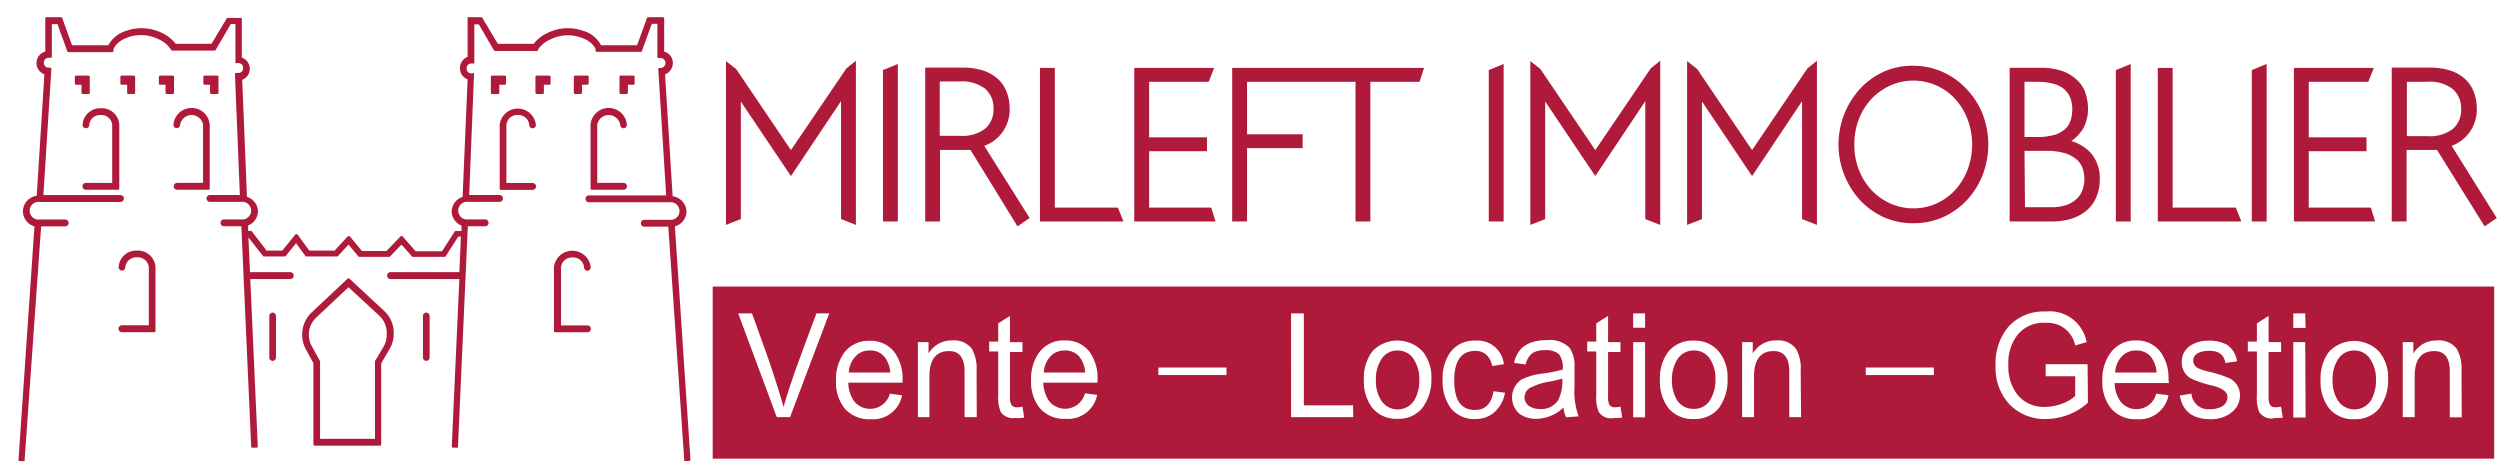 <?xml version="1.0" encoding="UTF-8"?>
<svg xmlns="http://www.w3.org/2000/svg" id="Calque_1" data-name="Calque 1" viewBox="0 0 254 48">
  <defs>
    <style>.cls-1{fill:#af1a3a;}</style>
  </defs>
  <path class="cls-1" d="M8.73,18.58a.35.35,0,0,0,0,.7H12a.12.12,0,0,0,.12-.12V12.68A1.77,1.77,0,0,0,10.23,11a1.78,1.78,0,0,0-1.84,1.69.34.34,0,1,0,.68,0,1.09,1.09,0,0,1,1.16-1,1.1,1.1,0,0,1,1.17,1v5.9Z"></path>
  <path class="cls-1" d="M21.31,19.16V12.68a1.85,1.85,0,0,0-3.69,0,.34.34,0,1,0,.68,0,1.18,1.18,0,0,1,2.33,0v5.9H18a.35.35,0,0,0,0,.7h3.22A.12.12,0,0,0,21.31,19.16Z"></path>
  <path class="cls-1" d="M13.92,25.46a1.79,1.79,0,0,0-1.87,1.69.34.34,0,1,0,.68,0,1.11,1.11,0,0,1,1.19-1,1.11,1.11,0,0,1,1.2,1v5.9H12.39a.35.35,0,0,0,0,.7h3.28a.13.13,0,0,0,.13-.13V27.15A1.79,1.79,0,0,0,13.92,25.46Z"></path>
  <path class="cls-1" d="M8.41,9.55H9a.13.13,0,0,0,.12-.13V7.81A.13.13,0,0,0,9,7.68H7.72a.13.13,0,0,0-.12.13v.67a.13.13,0,0,0,.12.13h.56v.81A.13.13,0,0,0,8.41,9.55Z"></path>
  <path class="cls-1" d="M21.47,9.55h.61a.12.12,0,0,0,.12-.13V7.81a.12.12,0,0,0-.12-.13H20.79a.13.13,0,0,0-.13.13v.67a.13.13,0,0,0,.13.13h.55v.81A.13.13,0,0,0,21.47,9.55Z"></path>
  <path class="cls-1" d="M13,9.55h.61a.12.12,0,0,0,.12-.13V7.81a.12.12,0,0,0-.12-.13H12.36a.13.13,0,0,0-.13.13v.67a.13.13,0,0,0,.13.13h.56v.81A.12.12,0,0,0,13,9.55Z"></path>
  <path class="cls-1" d="M17.68,9.42V7.81a.13.13,0,0,0-.13-.13H16.26a.12.12,0,0,0-.12.13v.67a.12.12,0,0,0,.12.13h.56v.81a.12.12,0,0,0,.12.13h.61A.13.13,0,0,0,17.68,9.42Z"></path>
  <path class="cls-1" d="M68.57,23a1.61,1.61,0,0,0,1.18-1.5,1.63,1.63,0,0,0-1.41-1.56L67.57,7.55a1.2,1.2,0,0,0,.79-1.14,1.19,1.19,0,0,0-.88-1.17V1.87a.12.12,0,0,0-.12-.12H65.85a.11.11,0,0,0-.12.08l-1,2.77H61.07a3,3,0,0,0-1.92-1.5,4.65,4.65,0,0,0-3.51.24,3.79,3.79,0,0,0-1.42,1.11H50.58L49,1.81a.11.11,0,0,0-.1-.06H47.6a.12.12,0,0,0-.09,0,.18.18,0,0,0,0,.09l0,3.94a1.23,1.23,0,0,0,0,2.29L47,20a1.61,1.61,0,0,0-1.11,1.48,1.59,1.59,0,0,0,1,1.44l0,.55h-.59a.11.11,0,0,0-.11.06l-1.28,2H42.23L40.89,24a.09.09,0,0,0-.09,0,.11.11,0,0,0-.09,0l-1.44,1.5h-2.5L35.53,24a.11.11,0,0,0-.09,0,.16.16,0,0,0-.1,0L34,25.46H31.42l-1.2-1.65a.14.14,0,0,0-.1,0,.08.08,0,0,0-.1,0l-1.34,1.65H27.09l-1.54-2a.14.14,0,0,0-.1,0h-.24l0-.55a1.58,1.58,0,0,0,1-1.44A1.59,1.59,0,0,0,25.09,20L24.61,8.1A1.18,1.18,0,0,0,25.38,7a1.21,1.21,0,0,0-.81-1.15l0-3.94a.16.16,0,0,0,0-.09.16.16,0,0,0-.09,0H23.14a.11.11,0,0,0-.11.06L21.49,4.45H17.85a3.75,3.75,0,0,0-1.41-1.11,4.68,4.68,0,0,0-3.52-.24A3.1,3.1,0,0,0,11,4.6H7.32l-1-2.77a.13.13,0,0,0-.12-.08H4.72a.12.12,0,0,0-.12.12V5.24a1.2,1.2,0,0,0-.89,1.17,1.21,1.21,0,0,0,.8,1.14L3.73,19.89a1.62,1.62,0,0,0-1.4,1.56A1.6,1.6,0,0,0,3.5,23L1.88,46.71a.12.12,0,0,0,.11.14l.43,0h0a.11.11,0,0,0,.08,0,.1.1,0,0,0,0-.09L4.18,23H6.62a.35.35,0,0,0,0-.7H4.05a.9.9,0,1,1,0-1.78h8.19a.35.35,0,0,0,0-.7H4.41L5.22,7a.14.14,0,0,0-.13-.13H4.86a.51.51,0,0,1,0-1h.29a.12.12,0,0,0,.12-.12V2.45h.57l1,2.77a.13.13,0,0,0,.12.08H11.4a.12.12,0,0,0,.12-.09l0-.17s.22-.83,1.57-1.28a4,4,0,0,1,3,.22,2.86,2.86,0,0,1,1.24,1l.07.1a.11.11,0,0,0,.1.06H21.8a.11.11,0,0,0,.11-.06l1.54-2.64h.47l0,3.88a.18.18,0,0,0,0,.09.15.15,0,0,0,.09,0h.22a.48.48,0,0,1,.47.5.47.47,0,0,1-.44.5H24a.14.14,0,0,0-.13.13l.5,12.27H21.33a.35.35,0,0,0,0,.7h3.15a.9.9,0,1,1,0,1.78H22.76a.35.35,0,0,0,0,.7h1.76l1,22.4a.2.2,0,0,0,.05.09.11.11,0,0,0,.08,0h0l.43,0a.12.12,0,0,0,.11-.13l-.76-17h4.07a.34.34,0,0,0,.34-.35.35.35,0,0,0-.34-.35h-4.1l-.16-3.53,1.48,1.89a.14.14,0,0,0,.1.05h2.11a.12.12,0,0,0,.1-.05l1.05-1.3.95,1.3a.16.16,0,0,0,.11.05h3.06a.18.18,0,0,0,.09,0l1.12-1.21,1,1.2a.12.12,0,0,0,.09.05h3a.15.15,0,0,0,.09,0l1.2-1.25,1.11,1.25a.15.15,0,0,0,.09,0h3.19a.11.11,0,0,0,.1-.06l1.28-2h.27l-.16,3.61h-7a.35.35,0,0,0-.34.35.34.34,0,0,0,.34.35h7l-.77,17a.13.13,0,0,0,.12.13l.43,0h0a.11.11,0,0,0,.08,0,.18.18,0,0,0,0-.09l1-22.4h1.76a.35.35,0,0,0,0-.7H47.59a.9.9,0,1,1,0-1.78h3.16a.35.35,0,0,0,0-.7H47.67l.49-12.27a.09.09,0,0,0,0-.09.11.11,0,0,0-.09,0h-.23a.46.46,0,0,1-.43-.5.48.48,0,0,1,.47-.5h.22a.18.18,0,0,0,.09,0,.16.16,0,0,0,0-.09l0-3.88h.46l1.54,2.64a.14.14,0,0,0,.11.06h4.24a.13.13,0,0,0,.11-.05L54.68,5a3,3,0,0,1,1.25-1,4,4,0,0,1,3-.22C60.29,4.21,60.5,5,60.51,5l0,.18a.12.12,0,0,0,.12.09h4.47a.12.12,0,0,0,.12-.08l1-2.77h.57V5.78a.12.12,0,0,0,.13.12h.28a.51.51,0,0,1,0,1H67a.12.12,0,0,0-.12.13l.8,12.82H59.84a.35.35,0,0,0,0,.7H68a.9.9,0,1,1,0,1.78H65.46a.35.35,0,0,0,0,.7H67.9l1.62,23.72a.13.13,0,0,0,0,.09l.09,0h0l.42,0a.14.14,0,0,0,.12-.14Z"></path>
  <path class="cls-1" d="M60,12.68v6.48a.12.12,0,0,0,.13.12h3.22a.35.35,0,0,0,0-.7H60.68v-5.9a1.18,1.18,0,0,1,2.33,0,.35.35,0,0,0,.34.35.35.35,0,0,0,.34-.35,1.85,1.85,0,0,0-3.69,0Z"></path>
  <path class="cls-1" d="M52.61,11.69a1.09,1.09,0,0,1,1.16,1,.35.35,0,0,0,.34.35.35.35,0,0,0,.34-.35,1.85,1.85,0,0,0-3.68,0v6.48a.12.12,0,0,0,.12.12h3.22a.35.35,0,0,0,0-.7H51.45v-5.9A1.09,1.09,0,0,1,52.61,11.69Z"></path>
  <path class="cls-1" d="M58.15,26.16a1.1,1.1,0,0,1,1.19,1,.35.35,0,0,0,.34.35.35.35,0,0,0,.34-.35,1.88,1.88,0,0,0-3.74,0v6.47a.13.13,0,0,0,.12.13h3.28a.35.35,0,0,0,0-.7H57v-5.9A1.1,1.1,0,0,1,58.15,26.16Z"></path>
  <path class="cls-1" d="M63.67,9.55a.12.12,0,0,0,.12-.13V8.61h.56a.13.13,0,0,0,.13-.13V7.81a.13.13,0,0,0-.13-.13H63.06a.12.12,0,0,0-.12.13V9.42a.12.12,0,0,0,.12.13Z"></path>
  <path class="cls-1" d="M59,9.55a.13.13,0,0,0,.13-.13V8.61h.56a.12.12,0,0,0,.12-.13V7.81a.12.12,0,0,0-.12-.13H58.43a.13.13,0,0,0-.13.13V9.42a.13.13,0,0,0,.13.13Z"></path>
  <path class="cls-1" d="M55.82,7.68h-1.3a.13.13,0,0,0-.12.13V9.42a.13.13,0,0,0,.12.13h.61a.13.13,0,0,0,.13-.13V8.61h.56a.13.13,0,0,0,.12-.13V7.81A.13.13,0,0,0,55.82,7.68Z"></path>
  <path class="cls-1" d="M51.41,8.48V7.81a.12.12,0,0,0-.12-.13H50a.13.13,0,0,0-.13.13V9.42a.13.13,0,0,0,.13.13h.61a.13.13,0,0,0,.12-.13V8.61h.56A.12.12,0,0,0,51.41,8.48Z"></path>
  <path class="cls-1" d="M27.7,31.76a.35.35,0,0,0-.34.35v4.21a.35.35,0,0,0,.34.35.35.35,0,0,0,.34-.35V32.11A.35.35,0,0,0,27.7,31.76Z"></path>
  <path class="cls-1" d="M43.31,31.76a.35.35,0,0,0-.34.35v4.21a.34.34,0,1,0,.68,0V32.11A.35.35,0,0,0,43.31,31.76Z"></path>
  <path class="cls-1" d="M35.5,28.31a.13.13,0,0,0-.18,0l-3.67,3.45A3.07,3.07,0,0,0,30.7,34a3.15,3.15,0,0,0,.37,1.48l.77,1.42v8.25a.13.13,0,0,0,.13.13H38.6a.13.13,0,0,0,.13-.13V36.92l.81-1.39A3.06,3.06,0,0,0,40,34V33.8a3,3,0,0,0-1-2.24ZM39.29,34A2.41,2.41,0,0,1,39,35.17l-.9,1.52a.13.13,0,0,0,0,.06v7.83H32.52V36.76a.13.13,0,0,0,0-.06l-.85-1.55A2.4,2.4,0,0,1,31.38,34a2.36,2.36,0,0,1,.72-1.71l3.31-3.11,3.14,2.91a2.35,2.35,0,0,1,.74,1.72Z"></path>
  <polygon class="cls-1" points="80.36 15.25 74.79 7.01 73.76 6.21 73.76 22.85 75.27 22.26 75.27 10.32 80.36 17.89 85.45 10.27 85.45 22.26 86.96 22.85 86.96 6.18 86 6.94 80.36 15.25"></polygon>
  <polygon class="cls-1" points="89.71 22.5 91.22 22.5 91.22 6.5 89.71 7.12 89.71 22.5"></polygon>
  <path class="cls-1" d="M102.58,11a4.74,4.74,0,0,0-.26-1.54,3.55,3.55,0,0,0-.83-1.34,4.2,4.2,0,0,0-1.5-.92,6.64,6.64,0,0,0-2.23-.33H94V22.5h1.51V15.23h3.09L103.38,23l1.23-.85L100,14.82A3.91,3.91,0,0,0,102.58,11Zm-7.1-2.72h2a3.8,3.8,0,0,1,2.65.77,2.59,2.59,0,0,1,.81,2,2.56,2.56,0,0,1-.82,2,3.79,3.79,0,0,1-2.6.75H95.48Z"></path>
  <polygon class="cls-1" points="107.17 21.09 107.17 6.9 105.66 6.9 105.66 22.5 114.14 22.5 113.58 21.09 107.17 21.09"></polygon>
  <polygon class="cls-1" points="116.75 21.09 116.75 15.36 122.63 15.36 122.63 13.95 116.75 13.95 116.75 8.31 122.8 8.31 123.36 6.9 115.24 6.9 115.24 22.5 123.5 22.5 123.06 21.09 116.75 21.09"></polygon>
  <polygon class="cls-1" points="132.72 6.9 125.19 6.9 125.19 22.5 126.7 22.5 126.7 15.05 132.35 15.05 132.35 13.64 126.7 13.64 126.7 8.31 132.25 8.31 132.33 8.31 137.72 8.31 137.72 22.5 139.23 22.5 139.23 8.31 144.22 8.31 144.69 6.9 132.88 6.9 132.72 6.9"></polygon>
  <polygon class="cls-1" points="151.26 22.5 152.77 22.5 152.77 6.5 151.26 7.12 151.26 22.5"></polygon>
  <polygon class="cls-1" points="162.08 15.25 156.5 7.01 155.48 6.21 155.48 22.85 156.99 22.26 156.99 10.31 161.9 17.62 162.08 17.89 167.16 10.28 167.16 22.26 168.68 22.85 168.68 6.17 167.72 6.94 162.08 15.25"></polygon>
  <polygon class="cls-1" points="178.01 15.25 172.43 7.01 171.41 6.21 171.41 22.85 172.92 22.26 172.92 10.31 177.83 17.62 178.01 17.89 183.09 10.28 183.09 22.26 184.6 22.85 184.6 6.17 183.64 6.94 178.01 15.25"></polygon>
  <path class="cls-1" d="M199.76,9a7.59,7.59,0,0,0-2.41-1.7,7.34,7.34,0,0,0-3-.62,7.18,7.18,0,0,0-3,.62A7.54,7.54,0,0,0,189,9a8.41,8.41,0,0,0,0,11.36,7.57,7.57,0,0,0,2.4,1.71,7.18,7.18,0,0,0,3,.61,7.34,7.34,0,0,0,3-.61,7.61,7.61,0,0,0,2.41-1.71,8.14,8.14,0,0,0,1.61-2.54,8.62,8.62,0,0,0,0-6.27A8.07,8.07,0,0,0,199.76,9Zm-7.71,11.67a6.17,6.17,0,0,1-1.91-1.36,6.46,6.46,0,0,1-1.28-2.06,7,7,0,0,1-.46-2.57,7,7,0,0,1,.46-2.57,6.46,6.46,0,0,1,1.28-2.06,6.17,6.17,0,0,1,1.91-1.36,5.76,5.76,0,0,1,6.59,1.36,6.59,6.59,0,0,1,1.26,2.06,7.26,7.26,0,0,1,0,5.14,6.59,6.59,0,0,1-1.26,2.06,5.76,5.76,0,0,1-6.59,1.36Z"></path>
  <path class="cls-1" d="M210.44,14.33a4.21,4.21,0,0,0,1.19-1.24,4.11,4.11,0,0,0,.51-2.06,5,5,0,0,0-.21-1.42,3.17,3.17,0,0,0-.76-1.34,4.22,4.22,0,0,0-1.49-1,6.54,6.54,0,0,0-2.39-.38h-3.11V22.5h4.29a6.62,6.62,0,0,0,2-.28,4.55,4.55,0,0,0,1.55-.85A3.69,3.69,0,0,0,213,20a4.58,4.58,0,0,0,.34-1.77,3.94,3.94,0,0,0-.87-2.64A4.36,4.36,0,0,0,210.44,14.33Zm-4.75,1h2.19a6.35,6.35,0,0,1,2,.26,3.4,3.4,0,0,1,1.18.68,2.13,2.13,0,0,1,.56.91,3.77,3.77,0,0,1,.16,1,3.52,3.52,0,0,1-.16,1,2.32,2.32,0,0,1-.52.91,2.89,2.89,0,0,1-1,.68,4.5,4.5,0,0,1-1.7.28h-2.66Zm3-1.62a6.05,6.05,0,0,1-1.73.21h-1.27V8.31h1.23a6.8,6.8,0,0,1,1.47.14,3.22,3.22,0,0,1,1.14.46,2.37,2.37,0,0,1,.74.86,3,3,0,0,1,.27,1.35,3.47,3.47,0,0,1-.18,1.15,2,2,0,0,1-.58.87A3,3,0,0,1,208.69,13.72Z"></path>
  <polygon class="cls-1" points="214.97 22.5 216.48 22.5 216.48 6.5 214.97 7.12 214.97 22.5"></polygon>
  <polygon class="cls-1" points="220.74 21.09 220.74 6.9 219.23 6.9 219.23 22.5 227.72 22.5 227.16 21.09 220.74 21.09"></polygon>
  <polygon class="cls-1" points="228.78 22.5 230.29 22.5 230.29 6.5 228.78 7.12 228.78 22.5"></polygon>
  <polygon class="cls-1" points="234.57 21.09 234.57 15.36 240.44 15.36 240.44 13.95 234.57 13.95 234.57 8.31 240.62 8.31 241.18 6.9 233.06 6.9 233.06 22.5 241.31 22.5 240.88 21.09 234.57 21.09"></polygon>
  <path class="cls-1" d="M249.09,14.82A3.91,3.91,0,0,0,251.64,11a4.7,4.7,0,0,0-.26-1.54,3.55,3.55,0,0,0-.83-1.34,4.2,4.2,0,0,0-1.5-.92,6.66,6.66,0,0,0-2.24-.33H243V22.5h1.51V15.23h3.09L252.44,23l1.23-.85Zm-4.55-6.51h2.05a3.8,3.8,0,0,1,2.65.77,2.59,2.59,0,0,1,.81,2,2.56,2.56,0,0,1-.82,2,3.79,3.79,0,0,1-2.6.75h-2.09Z"></path>
  <path class="cls-1" d="M142,35.61a1.91,1.91,0,0,0-1.72,1,3.7,3.7,0,0,0-.49,2,3.74,3.74,0,0,0,.49,2,2,2,0,0,0,3.45,0,4,4,0,0,0,.47-2,3.67,3.67,0,0,0-.5-2A1.9,1.9,0,0,0,142,35.61Z"></path>
  <path class="cls-1" d="M108.2,35.61a1.91,1.91,0,0,0-1.51.64,2.55,2.55,0,0,0-.64,1.6h4.21a2.92,2.92,0,0,0-.59-1.6A1.84,1.84,0,0,0,108.2,35.61Z"></path>
  <path class="cls-1" d="M217.05,35.61a1.92,1.92,0,0,0-1.51.64,2.61,2.61,0,0,0-.64,1.6h4.21a2.92,2.92,0,0,0-.58-1.6A1.85,1.85,0,0,0,217.05,35.61Z"></path>
  <path class="cls-1" d="M155.67,39.31a1.14,1.14,0,0,0-.78,1,1.1,1.1,0,0,0,.48.95,1.82,1.82,0,0,0,1,.29,2.07,2.07,0,0,0,1.93-.87,4.32,4.32,0,0,0,.43-2.22,10.05,10.05,0,0,1-1.46.34A5.89,5.89,0,0,0,155.67,39.31Z"></path>
  <path class="cls-1" d="M172.09,35.61a1.93,1.93,0,0,0-1.73,1,3.79,3.79,0,0,0-.49,2,3.84,3.84,0,0,0,.49,2,1.93,1.93,0,0,0,1.73.93,1.89,1.89,0,0,0,1.72-1,3.9,3.9,0,0,0,.48-2,3.59,3.59,0,0,0-.51-2A1.89,1.89,0,0,0,172.09,35.61Z"></path>
  <path class="cls-1" d="M239.2,35.61a1.91,1.91,0,0,0-1.72,1,3.7,3.7,0,0,0-.49,2,3.74,3.74,0,0,0,.49,2,2,2,0,0,0,3.45,0,4,4,0,0,0,.47-2,3.59,3.59,0,0,0-.51-2A1.88,1.88,0,0,0,239.2,35.61Z"></path>
  <path class="cls-1" d="M72.41,29.11V46.6h181V29.11Zm7.86,13.27H78.92L75,31.84h1.4q.84,2.31,1.66,4.61,1,2.94,1.55,4.9c.37-1.32.91-2.94,1.62-4.88.57-1.54,1.14-3.09,1.72-4.63h1.3Zm11.43-3.5H86.19a3.32,3.32,0,0,0,.58,1.87A2.08,2.08,0,0,0,90.41,40l1.24.16a3,3,0,0,1-3.21,2.43,3.24,3.24,0,0,1-2.62-1.09,4.23,4.23,0,0,1-.88-2.82,4.52,4.52,0,0,1,.85-2.87,3.07,3.07,0,0,1,2.59-1.18,3,3,0,0,1,2.5,1.16,4.54,4.54,0,0,1,.82,2.8Zm7.54,3.5H98V37.74c0-1.38-.52-2.07-1.57-2.07-1.32,0-2,.85-2,2.54v4.17H93.26V34.76h1.08v1.16a2.69,2.69,0,0,1,2.39-1.33,2.28,2.28,0,0,1,2,.83,4.13,4.13,0,0,1,.49,2.27Zm3.89.09a1.53,1.53,0,0,1-1.46-.62,3.89,3.89,0,0,1-.25-1.68V35.71h-.92v-1h.92V32.85l1.19-.75v2.66h1.27v1h-1.27v4.53a1.63,1.63,0,0,0,.16.86.65.65,0,0,0,.58.23,3.38,3.38,0,0,0,.53-.06l.18,1.11A5.58,5.58,0,0,1,103.13,42.47Zm8.37-3.59H106a3.4,3.4,0,0,0,.59,1.87,2.08,2.08,0,0,0,3.64-.79l1.24.16a3,3,0,0,1-3.21,2.43,3.24,3.24,0,0,1-2.62-1.09,4.23,4.23,0,0,1-.88-2.82,4.52,4.52,0,0,1,.85-2.87,3.07,3.07,0,0,1,2.58-1.18,3,3,0,0,1,2.51,1.16,4.54,4.54,0,0,1,.81,2.8Zm13.11-.77h-6.92v-.77h6.92Zm12.88,4.27h-6.32V31.84h1.3v9.34h5Zm7.08-1A3.11,3.11,0,0,1,142,42.55a3.15,3.15,0,0,1-2.59-1.13,4.48,4.48,0,0,1-.84-2.85,4.51,4.51,0,0,1,.84-2.85,3.51,3.51,0,0,1,5.14,0,4.1,4.1,0,0,1,.88,2.76A4.71,4.71,0,0,1,144.57,41.36Zm7.35.43a2.92,2.92,0,0,1-2,.76,3,3,0,0,1-2.54-1.13,4.56,4.56,0,0,1-.81-2.82,4.55,4.55,0,0,1,.8-2.85,3,3,0,0,1,2.55-1.16A2.67,2.67,0,0,1,152.79,37l-1.17.19c-.24-1-.81-1.54-1.7-1.54-1.45,0-2.17,1-2.17,3s.69,3,2.09,3c1.08,0,1.71-.64,1.89-1.9l1.18.15A3.43,3.43,0,0,1,151.92,41.79Zm7.2.59a2.56,2.56,0,0,1-.26-1,4.08,4.08,0,0,1-2.74,1.15,2.81,2.81,0,0,1-1.74-.51,2.2,2.2,0,0,1,.19-3.47,6.4,6.4,0,0,1,2.1-.61,12.7,12.7,0,0,0,2.1-.42A2.24,2.24,0,0,0,158.4,36a1.93,1.93,0,0,0-1.44-.42,2.18,2.18,0,0,0-1.28.31,1.93,1.93,0,0,0-.67,1.14l-1.18-.16c.33-1.54,1.43-2.31,3.31-2.31a2.81,2.81,0,0,1,2.35.8,3.34,3.34,0,0,1,.48,2c0,.19,0,.5,0,.94s0,.78,0,1a7.31,7.31,0,0,0,.42,3Zm4.78.09a1.52,1.52,0,0,1-1.46-.62,3.7,3.7,0,0,1-.26-1.68V35.71h-.92v-1h.92V32.85l1.2-.75v2.66h1.26v1h-1.26v4.53a1.75,1.75,0,0,0,.15.86.66.66,0,0,0,.58.23,3.26,3.26,0,0,0,.53-.06l.18,1.11A5.47,5.47,0,0,1,163.9,42.47Zm3.24-.09h-1.21V34.76h1.21Zm0-9.1h-1.21V31.84h1.21Zm7.56,8.08a3.11,3.11,0,0,1-2.61,1.19,3.17,3.17,0,0,1-2.6-1.13,4.48,4.48,0,0,1-.84-2.85,4.51,4.51,0,0,1,.84-2.85,3.17,3.17,0,0,1,2.6-1.13,3.12,3.12,0,0,1,2.54,1.11,4.1,4.1,0,0,1,.89,2.76A4.77,4.77,0,0,1,174.7,41.36Zm8.29,1h-1.2V37.74c0-1.38-.53-2.07-1.58-2.07-1.32,0-2,.85-2,2.54v4.17H177V34.76h1.08v1.16a2.67,2.67,0,0,1,2.38-1.33,2.27,2.27,0,0,1,2,.83,4,4,0,0,1,.49,2.27Zm13.49-4.27h-6.92v-.77h6.92Zm15.65,2.81a6.44,6.44,0,0,1-4.19,1.65,5,5,0,0,1-3.77-1.48,5.45,5.45,0,0,1-1.42-3.92,5.78,5.78,0,0,1,1.33-4,4.8,4.8,0,0,1,3.75-1.52A3.82,3.82,0,0,1,212,34.76l-1.16.34a2.86,2.86,0,0,0-3-2.3A3.39,3.39,0,0,0,205,34a4.6,4.6,0,0,0-.95,3.07,4.66,4.66,0,0,0,.95,3.07,3.45,3.45,0,0,0,2.82,1.2,4.75,4.75,0,0,0,1.61-.3,3.85,3.85,0,0,0,1.41-.81v-2h-3V37h4.26Zm8.23-2h-5.51a3.32,3.32,0,0,0,.59,1.87,2.07,2.07,0,0,0,3.63-.79l1.25.16a3,3,0,0,1-3.21,2.43,3.23,3.23,0,0,1-2.62-1.09,4.24,4.24,0,0,1-.89-2.82,4.52,4.52,0,0,1,.86-2.87A3.07,3.07,0,0,1,217,34.59a3,3,0,0,1,2.5,1.16,4.48,4.48,0,0,1,.82,2.8Zm6.22,3.1a3.42,3.42,0,0,1-2,.57c-1.79,0-2.83-.8-3.11-2.4l1.18-.2a1.72,1.72,0,0,0,1.93,1.58,2.34,2.34,0,0,0,1.14-.26,1.08,1.08,0,0,0,.59-1c0-.48-.5-.86-1.49-1.12a12,12,0,0,1-2.06-.66,1.83,1.83,0,0,1-1.09-1.72,1.91,1.91,0,0,1,.85-1.68,3.19,3.19,0,0,1,1.84-.51,3.65,3.65,0,0,1,1.92.42,2.39,2.39,0,0,1,1,1.67l-1.18.17c-.13-.83-.67-1.24-1.63-1.24s-1.64.33-1.64,1a.88.88,0,0,0,.54.79,5.56,5.56,0,0,0,1,.32,11.42,11.42,0,0,1,2.1.67,1.88,1.88,0,0,1,1.11,1.76A2.14,2.14,0,0,1,226.58,42Zm4.43.49a1.53,1.53,0,0,1-1.46-.62,3.74,3.74,0,0,1-.25-1.68V35.71h-.92v-1h.92V32.85l1.19-.75v2.66h1.27v1h-1.27v4.53a1.75,1.75,0,0,0,.15.86.67.67,0,0,0,.58.23,3.36,3.36,0,0,0,.54-.06l.17,1.11A5.37,5.37,0,0,1,231,42.47Zm3.24-.09H233V34.76h1.21Zm0-9.1H233V31.84h1.21Zm7.56,8.08a3.11,3.11,0,0,1-2.61,1.19,3.15,3.15,0,0,1-2.59-1.13,4.48,4.48,0,0,1-.84-2.85,4.51,4.51,0,0,1,.84-2.85,3.51,3.51,0,0,1,5.14,0,4.1,4.1,0,0,1,.88,2.76A4.71,4.71,0,0,1,241.81,41.36Zm8.3,1H248.9V37.74c0-1.38-.52-2.07-1.57-2.07-1.33,0-2,.85-2,2.54v4.17h-1.21V34.76h1.08v1.16a2.69,2.69,0,0,1,2.39-1.33,2.25,2.25,0,0,1,2,.83,4,4,0,0,1,.5,2.27Z"></path>
  <path class="cls-1" d="M88.39,35.61a1.91,1.91,0,0,0-1.51.64,2.55,2.55,0,0,0-.64,1.6h4.21a2.85,2.85,0,0,0-.59-1.6A1.81,1.81,0,0,0,88.39,35.61Z"></path>
</svg>
